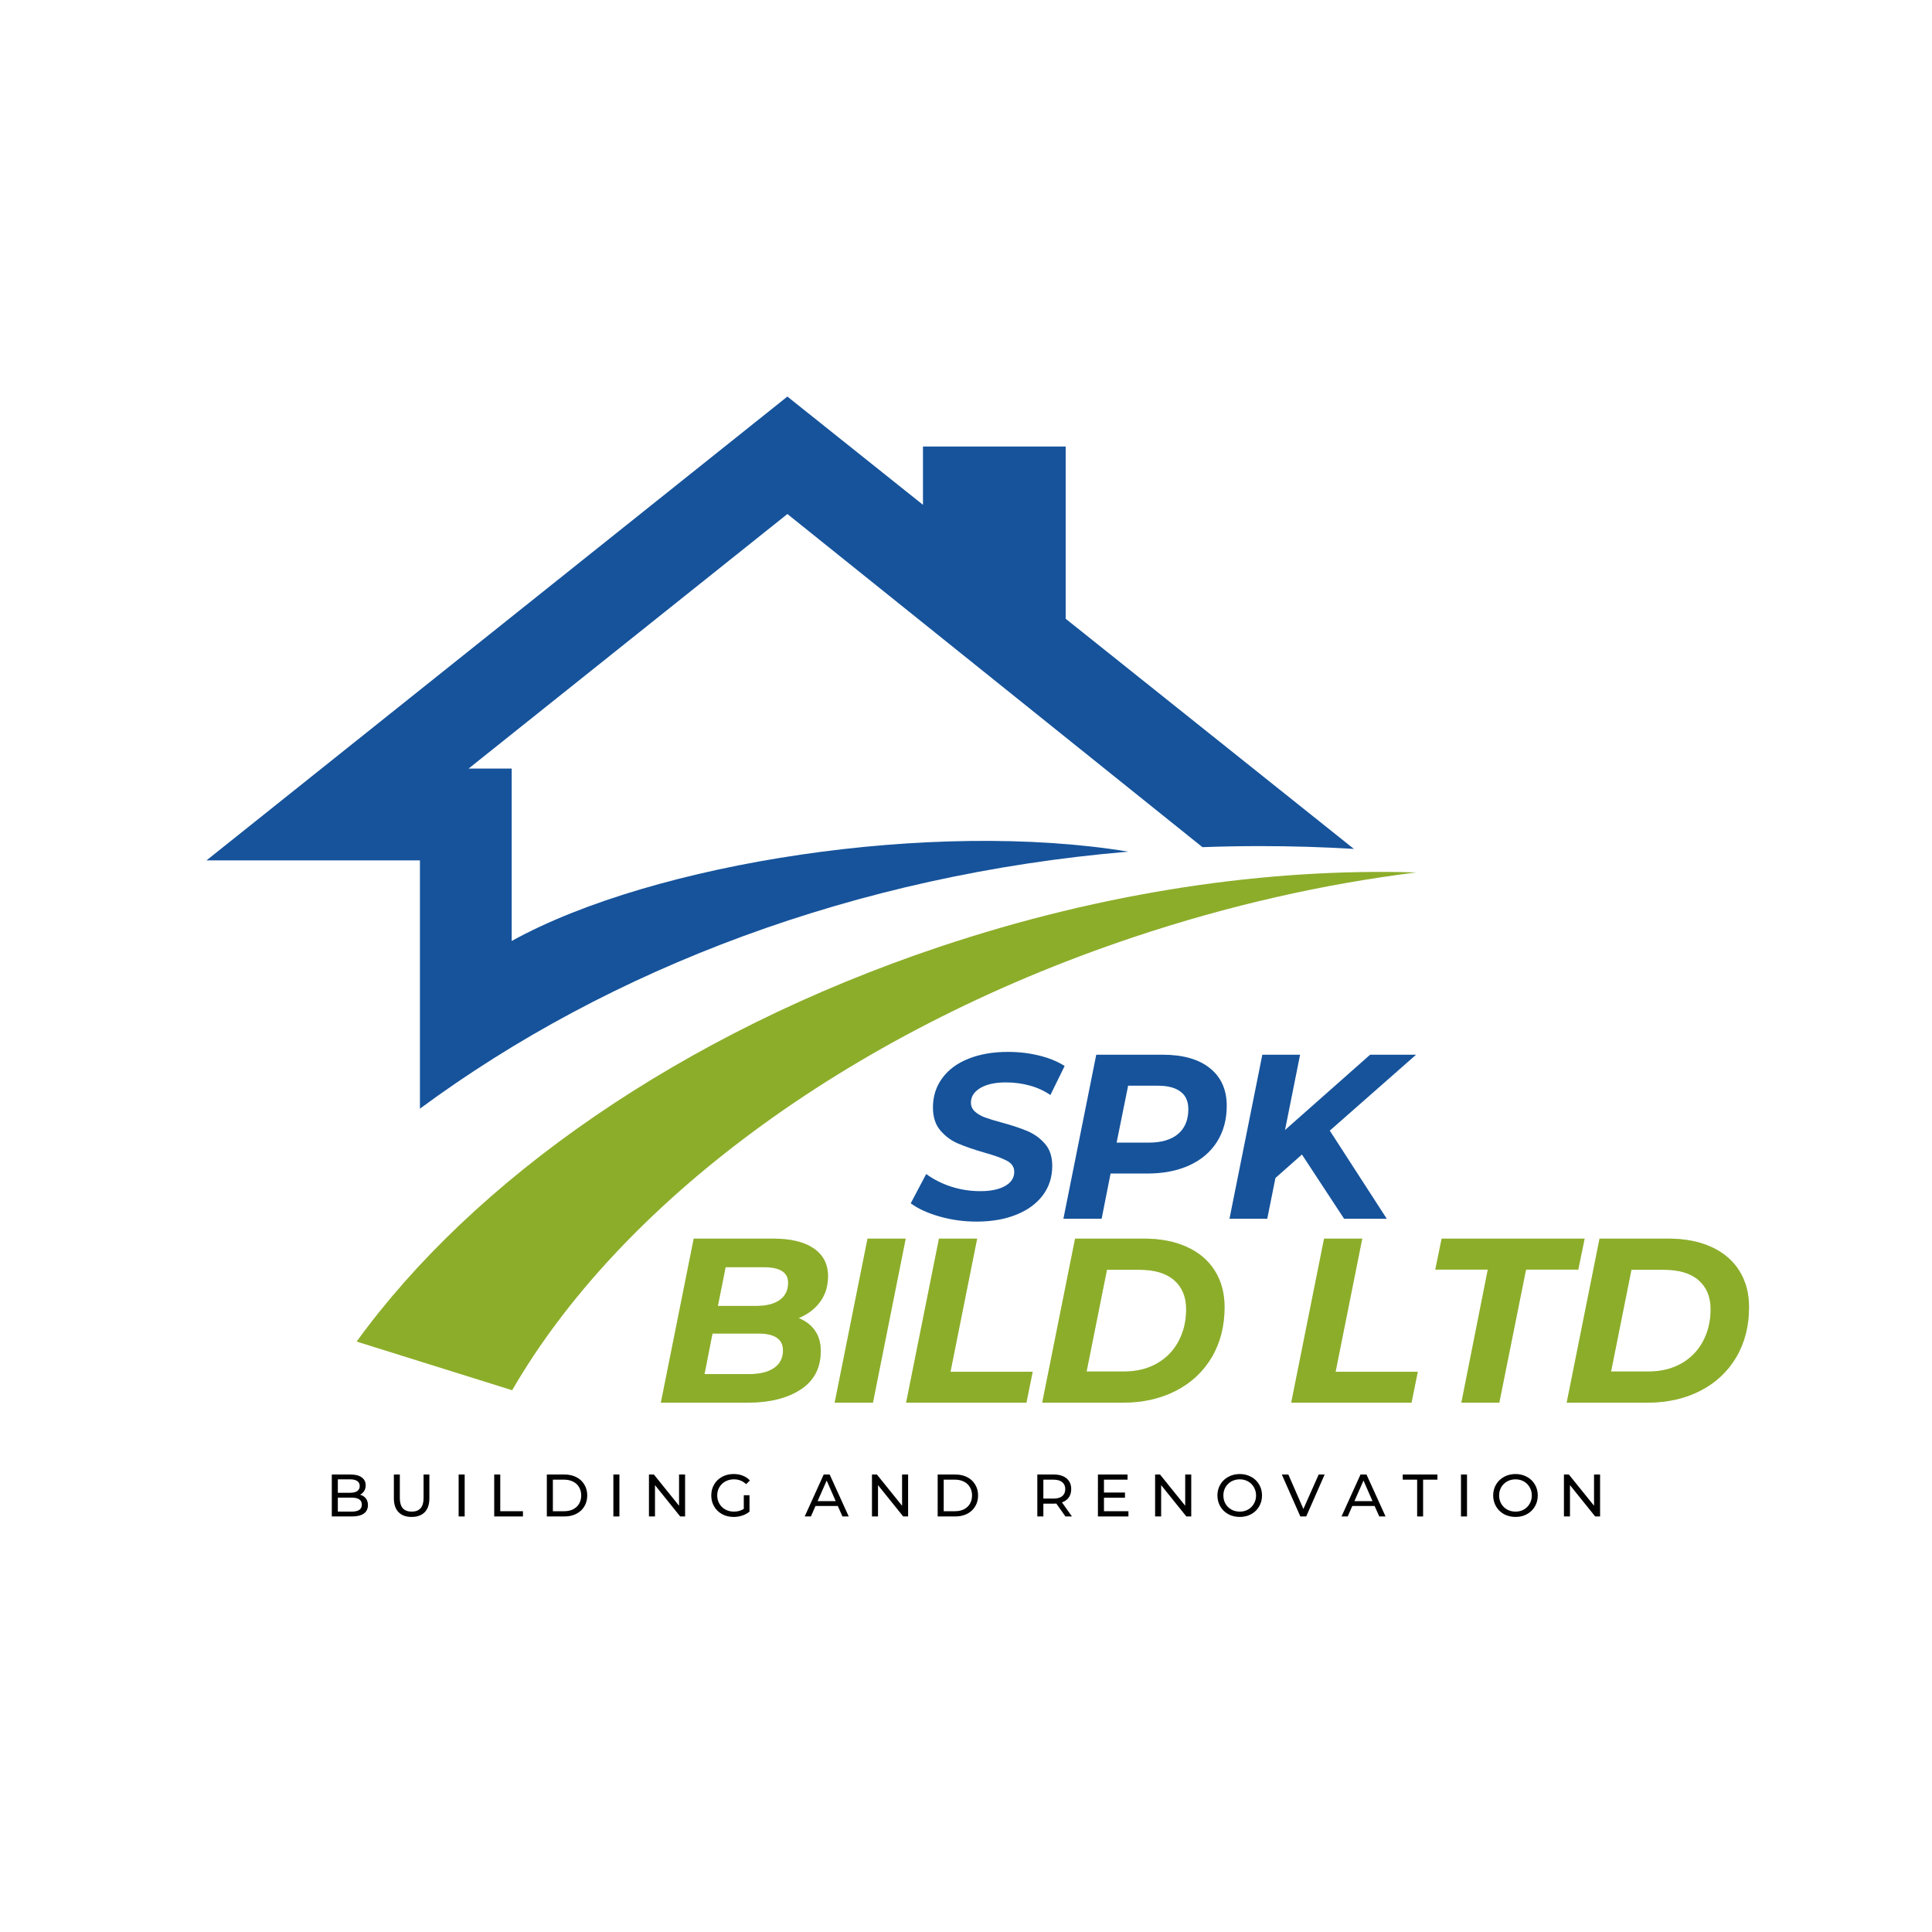 <?xml version="1.0" encoding="UTF-8"?> <svg xmlns="http://www.w3.org/2000/svg" xmlns:xlink="http://www.w3.org/1999/xlink" width="500" zoomAndPan="magnify" viewBox="0 0 375 375" height="500" preserveAspectRatio="xMidYMid meet" version="1.0"><defs><g></g><clipPath id="5f6d71b5ac"><path d="M 40.07 76.973 L 263 76.973 L 263 216 L 40.07 216 Z M 40.07 76.973 " clip-rule="nonzero"></path></clipPath><clipPath id="8dd450cb3f"><path d="M 69 169 L 274.926 169 L 274.926 270 L 69 270 Z M 69 169 " clip-rule="nonzero"></path></clipPath></defs><g clip-path="url(#5f6d71b5ac)"><path fill="#16539b" d="M 152.832 76.973 L 179.148 97.984 L 179.148 86.668 L 206.848 86.668 L 206.848 120.102 L 262.793 164.773 C 256.785 164.41 250.719 164.227 244.594 164.227 C 240.84 164.227 237.105 164.297 233.395 164.434 L 152.832 99.77 L 90.953 149.18 L 99.32 149.18 L 99.32 182.645 C 127.012 167.32 181.262 159.078 218.996 165.305 C 166.156 169.773 118.438 187.914 81.508 215.191 L 81.508 166.996 L 40.086 166.996 Z M 152.832 76.973 " fill-opacity="1" fill-rule="evenodd"></path></g><g clip-path="url(#8dd450cb3f)"><path fill="#8cad2a" d="M 182.453 183.746 C 214.387 173.059 246.18 168.473 274.898 169.34 C 257.02 171.559 238.52 175.711 219.977 181.918 C 163.648 200.77 120.012 234.195 99.41 269.844 L 69.223 260.398 C 91.906 229.082 132.113 200.594 182.453 183.746 Z M 182.453 183.746 " fill-opacity="1" fill-rule="evenodd"></path></g><g fill="#16539b" fill-opacity="1"><g transform="translate(177.131, 236.563)"><g><path d="M 12.422 0.547 C 9.898 0.547 7.488 0.211 5.188 -0.453 C 2.883 -1.117 1.035 -1.969 -0.359 -3 L 2.641 -8.688 C 4.098 -7.625 5.734 -6.801 7.547 -6.219 C 9.367 -5.645 11.234 -5.359 13.141 -5.359 C 15.172 -5.359 16.773 -5.691 17.953 -6.359 C 19.141 -7.035 19.734 -7.945 19.734 -9.094 C 19.734 -10.031 19.266 -10.75 18.328 -11.25 C 17.391 -11.758 15.891 -12.301 13.828 -12.875 C 11.766 -13.477 10.082 -14.062 8.781 -14.625 C 7.477 -15.188 6.348 -16.023 5.391 -17.141 C 4.43 -18.266 3.953 -19.754 3.953 -21.609 C 3.953 -23.754 4.551 -25.645 5.75 -27.281 C 6.945 -28.926 8.645 -30.188 10.844 -31.062 C 13.039 -31.945 15.598 -32.391 18.516 -32.391 C 20.66 -32.391 22.688 -32.148 24.594 -31.672 C 26.508 -31.203 28.148 -30.531 29.516 -29.656 L 26.75 -24.016 C 25.562 -24.836 24.223 -25.453 22.734 -25.859 C 21.254 -26.266 19.711 -26.469 18.109 -26.469 C 16.016 -26.469 14.359 -26.102 13.141 -25.375 C 11.93 -24.645 11.328 -23.707 11.328 -22.562 C 11.328 -21.863 11.582 -21.281 12.094 -20.812 C 12.613 -20.344 13.266 -19.961 14.047 -19.672 C 14.836 -19.379 15.945 -19.039 17.375 -18.656 C 19.406 -18.102 21.07 -17.547 22.375 -16.984 C 23.676 -16.422 24.789 -15.602 25.719 -14.531 C 26.645 -13.457 27.109 -12.039 27.109 -10.281 C 27.109 -8.094 26.5 -6.188 25.281 -4.562 C 24.07 -2.945 22.359 -1.691 20.141 -0.797 C 17.93 0.098 15.359 0.547 12.422 0.547 Z M 12.422 0.547 "></path></g></g></g><g fill="#16539b" fill-opacity="1"><g transform="translate(205.093, 236.563)"><g><path d="M 20.562 -31.844 C 24.531 -31.844 27.598 -30.969 29.766 -29.219 C 31.93 -27.477 33.016 -25.047 33.016 -21.922 C 33.016 -19.254 32.383 -16.926 31.125 -14.938 C 29.875 -12.957 28.086 -11.438 25.766 -10.375 C 23.441 -9.312 20.707 -8.781 17.562 -8.781 L 10.469 -8.781 L 8.734 0 L 1.312 0 L 7.688 -31.844 Z M 17.875 -14.781 C 20.332 -14.781 22.227 -15.336 23.562 -16.453 C 24.895 -17.578 25.562 -19.188 25.562 -21.281 C 25.562 -22.801 25.051 -23.938 24.031 -24.688 C 23.02 -25.445 21.562 -25.828 19.656 -25.828 L 13.875 -25.828 L 11.641 -14.781 Z M 17.875 -14.781 "></path></g></g></g><g fill="#16539b" fill-opacity="1"><g transform="translate(237.33, 236.563)"><g><path d="M 20.781 -17.109 L 31.844 0 L 23.562 0 L 15.375 -12.469 L 10.234 -7.922 L 8.641 0 L 1.312 0 L 7.688 -31.844 L 15.016 -31.844 L 12.094 -17.234 L 28.609 -31.844 L 37.531 -31.844 Z M 20.781 -17.109 "></path></g></g></g><g fill="#8cad2a" fill-opacity="0.4"><g transform="translate(126.964, 272.26)"><g><path d="M 28.062 -16.422 C 29.426 -15.867 30.477 -15.055 31.219 -13.984 C 31.969 -12.91 32.344 -11.598 32.344 -10.047 C 32.344 -6.742 31.035 -4.242 28.422 -2.547 C 25.816 -0.848 22.348 0 18.016 0 L 1.312 0 L 7.688 -31.844 L 23.062 -31.844 C 26.488 -31.844 29.125 -31.211 30.969 -29.953 C 32.82 -28.691 33.75 -26.895 33.75 -24.562 C 33.75 -22.625 33.238 -20.961 32.219 -19.578 C 31.207 -18.203 29.82 -17.148 28.062 -16.422 Z M 13.875 -26.297 L 12.375 -18.781 L 19.875 -18.781 C 21.812 -18.781 23.316 -19.164 24.391 -19.938 C 25.473 -20.719 26.016 -21.832 26.016 -23.281 C 26.016 -25.289 24.453 -26.297 21.328 -26.297 Z M 18.469 -5.547 C 20.531 -5.547 22.133 -5.941 23.281 -6.734 C 24.438 -7.523 25.016 -8.66 25.016 -10.141 C 25.016 -12.328 23.422 -13.422 20.234 -13.422 L 11.328 -13.422 L 9.781 -5.547 Z M 18.469 -5.547 "></path></g></g></g><g fill="#8cad2a" fill-opacity="0.4"><g transform="translate(160.7, 272.26)"><g><path d="M 7.688 -31.844 L 15.094 -31.844 L 8.734 0 L 1.312 0 Z M 7.688 -31.844 "></path></g></g></g><g fill="#8cad2a" fill-opacity="0.4"><g transform="translate(174.567, 272.26)"><g><path d="M 7.688 -31.844 L 15.094 -31.844 L 9.922 -6 L 25.875 -6 L 24.656 0 L 1.312 0 Z M 7.688 -31.844 "></path></g></g></g><g fill="#8cad2a" fill-opacity="0.4"><g transform="translate(200.984, 272.26)"><g><path d="M 7.688 -31.844 L 21.016 -31.844 C 24.254 -31.844 27.051 -31.301 29.406 -30.219 C 31.758 -29.145 33.562 -27.609 34.812 -25.609 C 36.07 -23.609 36.703 -21.258 36.703 -18.562 C 36.703 -14.863 35.867 -11.609 34.203 -8.797 C 32.535 -5.992 30.207 -3.828 27.219 -2.297 C 24.227 -0.766 20.781 0 16.875 0 L 1.312 0 Z M 17.109 -6.047 C 19.586 -6.047 21.742 -6.566 23.578 -7.609 C 25.41 -8.66 26.812 -10.102 27.781 -11.938 C 28.758 -13.77 29.25 -15.836 29.25 -18.141 C 29.25 -20.535 28.473 -22.41 26.922 -23.766 C 25.379 -25.117 23.133 -25.797 20.188 -25.797 L 13.875 -25.797 L 9.922 -6.047 Z M 17.109 -6.047 "></path></g></g></g><g fill="#8cad2a" fill-opacity="0.4"><g transform="translate(237.494, 272.26)"><g></g></g></g><g fill="#8cad2a" fill-opacity="0.4"><g transform="translate(249.315, 272.26)"><g><path d="M 7.688 -31.844 L 15.094 -31.844 L 9.922 -6 L 25.875 -6 L 24.656 0 L 1.312 0 Z M 7.688 -31.844 "></path></g></g></g><g fill="#8cad2a" fill-opacity="0.4"><g transform="translate(275.731, 272.26)"><g><path d="M 13.047 -25.828 L 2.859 -25.828 L 4.094 -31.844 L 31.844 -31.844 L 30.609 -25.828 L 20.469 -25.828 L 15.281 0 L 7.922 0 Z M 13.047 -25.828 "></path></g></g></g><g fill="#8cad2a" fill-opacity="0.4"><g transform="translate(302.784, 272.26)"><g><path d="M 7.688 -31.844 L 21.016 -31.844 C 24.254 -31.844 27.051 -31.301 29.406 -30.219 C 31.758 -29.145 33.562 -27.609 34.812 -25.609 C 36.07 -23.609 36.703 -21.258 36.703 -18.562 C 36.703 -14.863 35.867 -11.609 34.203 -8.797 C 32.535 -5.992 30.207 -3.828 27.219 -2.297 C 24.227 -0.766 20.781 0 16.875 0 L 1.312 0 Z M 17.109 -6.047 C 19.586 -6.047 21.742 -6.566 23.578 -7.609 C 25.41 -8.66 26.812 -10.102 27.781 -11.938 C 28.758 -13.77 29.25 -15.836 29.25 -18.141 C 29.25 -20.535 28.473 -22.41 26.922 -23.766 C 25.379 -25.117 23.133 -25.797 20.188 -25.797 L 13.875 -25.797 L 9.922 -6.047 Z M 17.109 -6.047 "></path></g></g></g><g fill="#8cad2a" fill-opacity="1"><g transform="translate(126.964, 272.26)"><g><path d="M 28.062 -16.422 C 29.426 -15.867 30.477 -15.055 31.219 -13.984 C 31.969 -12.91 32.344 -11.598 32.344 -10.047 C 32.344 -6.742 31.035 -4.242 28.422 -2.547 C 25.816 -0.848 22.348 0 18.016 0 L 1.312 0 L 7.688 -31.844 L 23.062 -31.844 C 26.488 -31.844 29.125 -31.211 30.969 -29.953 C 32.82 -28.691 33.75 -26.895 33.75 -24.562 C 33.75 -22.625 33.238 -20.961 32.219 -19.578 C 31.207 -18.203 29.82 -17.148 28.062 -16.422 Z M 13.875 -26.297 L 12.375 -18.781 L 19.875 -18.781 C 21.812 -18.781 23.316 -19.164 24.391 -19.938 C 25.473 -20.719 26.016 -21.832 26.016 -23.281 C 26.016 -25.289 24.453 -26.297 21.328 -26.297 Z M 18.469 -5.547 C 20.531 -5.547 22.133 -5.941 23.281 -6.734 C 24.438 -7.523 25.016 -8.66 25.016 -10.141 C 25.016 -12.328 23.422 -13.422 20.234 -13.422 L 11.328 -13.422 L 9.781 -5.547 Z M 18.469 -5.547 "></path></g></g></g><g fill="#8cad2a" fill-opacity="1"><g transform="translate(160.7, 272.26)"><g><path d="M 7.688 -31.844 L 15.094 -31.844 L 8.734 0 L 1.312 0 Z M 7.688 -31.844 "></path></g></g></g><g fill="#8cad2a" fill-opacity="1"><g transform="translate(174.567, 272.26)"><g><path d="M 7.688 -31.844 L 15.094 -31.844 L 9.922 -6 L 25.875 -6 L 24.656 0 L 1.312 0 Z M 7.688 -31.844 "></path></g></g></g><g fill="#8cad2a" fill-opacity="1"><g transform="translate(200.984, 272.26)"><g><path d="M 7.688 -31.844 L 21.016 -31.844 C 24.254 -31.844 27.051 -31.301 29.406 -30.219 C 31.758 -29.145 33.562 -27.609 34.812 -25.609 C 36.07 -23.609 36.703 -21.258 36.703 -18.562 C 36.703 -14.863 35.867 -11.609 34.203 -8.797 C 32.535 -5.992 30.207 -3.828 27.219 -2.297 C 24.227 -0.766 20.781 0 16.875 0 L 1.312 0 Z M 17.109 -6.047 C 19.586 -6.047 21.742 -6.566 23.578 -7.609 C 25.41 -8.66 26.812 -10.102 27.781 -11.938 C 28.758 -13.77 29.25 -15.836 29.25 -18.141 C 29.25 -20.535 28.473 -22.41 26.922 -23.766 C 25.379 -25.117 23.133 -25.797 20.188 -25.797 L 13.875 -25.797 L 9.922 -6.047 Z M 17.109 -6.047 "></path></g></g></g><g fill="#8cad2a" fill-opacity="1"><g transform="translate(237.494, 272.26)"><g></g></g></g><g fill="#8cad2a" fill-opacity="1"><g transform="translate(249.315, 272.26)"><g><path d="M 7.688 -31.844 L 15.094 -31.844 L 9.922 -6 L 25.875 -6 L 24.656 0 L 1.312 0 Z M 7.688 -31.844 "></path></g></g></g><g fill="#8cad2a" fill-opacity="1"><g transform="translate(275.731, 272.26)"><g><path d="M 13.047 -25.828 L 2.859 -25.828 L 4.094 -31.844 L 31.844 -31.844 L 30.609 -25.828 L 20.469 -25.828 L 15.281 0 L 7.922 0 Z M 13.047 -25.828 "></path></g></g></g><g fill="#8cad2a" fill-opacity="1"><g transform="translate(302.784, 272.26)"><g><path d="M 7.688 -31.844 L 21.016 -31.844 C 24.254 -31.844 27.051 -31.301 29.406 -30.219 C 31.758 -29.145 33.562 -27.609 34.812 -25.609 C 36.07 -23.609 36.703 -21.258 36.703 -18.562 C 36.703 -14.863 35.867 -11.609 34.203 -8.797 C 32.535 -5.992 30.207 -3.828 27.219 -2.297 C 24.227 -0.766 20.781 0 16.875 0 L 1.312 0 Z M 17.109 -6.047 C 19.586 -6.047 21.742 -6.566 23.578 -7.609 C 25.41 -8.66 26.812 -10.102 27.781 -11.938 C 28.758 -13.77 29.25 -15.836 29.25 -18.141 C 29.25 -20.535 28.473 -22.41 26.922 -23.766 C 25.379 -25.117 23.133 -25.797 20.188 -25.797 L 13.875 -25.797 L 9.922 -6.047 Z M 17.109 -6.047 "></path></g></g></g><g fill="#000000" fill-opacity="1"><g transform="translate(63.183, 294.342)"><g><path d="M 6.703 -4.219 C 7.18 -4.094 7.555 -3.852 7.828 -3.5 C 8.098 -3.156 8.234 -2.723 8.234 -2.203 C 8.234 -1.492 7.969 -0.945 7.438 -0.562 C 6.906 -0.188 6.129 0 5.109 0 L 1.219 0 L 1.219 -8.141 L 4.875 -8.141 C 5.812 -8.141 6.531 -7.953 7.031 -7.578 C 7.539 -7.211 7.797 -6.703 7.797 -6.047 C 7.797 -5.617 7.695 -5.25 7.5 -4.938 C 7.301 -4.625 7.035 -4.383 6.703 -4.219 Z M 2.391 -7.203 L 2.391 -4.594 L 4.766 -4.594 C 5.367 -4.594 5.832 -4.703 6.156 -4.922 C 6.477 -5.148 6.641 -5.477 6.641 -5.906 C 6.641 -6.332 6.477 -6.656 6.156 -6.875 C 5.832 -7.094 5.367 -7.203 4.766 -7.203 Z M 5.062 -0.938 C 5.719 -0.938 6.211 -1.047 6.547 -1.266 C 6.879 -1.484 7.047 -1.828 7.047 -2.297 C 7.047 -3.203 6.383 -3.656 5.062 -3.656 L 2.391 -3.656 L 2.391 -0.938 Z M 5.062 -0.938 "></path></g></g></g><g fill="#000000" fill-opacity="1"><g transform="translate(75.294, 294.342)"><g><path d="M 4.594 0.094 C 3.508 0.094 2.664 -0.211 2.062 -0.828 C 1.457 -1.453 1.156 -2.348 1.156 -3.516 L 1.156 -8.141 L 2.312 -8.141 L 2.312 -3.562 C 2.312 -1.812 3.078 -0.938 4.609 -0.938 C 5.359 -0.938 5.93 -1.148 6.328 -1.578 C 6.723 -2.016 6.922 -2.676 6.922 -3.562 L 6.922 -8.141 L 8.047 -8.141 L 8.047 -3.516 C 8.047 -2.336 7.742 -1.441 7.141 -0.828 C 6.535 -0.211 5.688 0.094 4.594 0.094 Z M 4.594 0.094 "></path></g></g></g><g fill="#000000" fill-opacity="1"><g transform="translate(87.802, 294.342)"><g><path d="M 1.219 -8.141 L 2.391 -8.141 L 2.391 0 L 1.219 0 Z M 1.219 -8.141 "></path></g></g></g><g fill="#000000" fill-opacity="1"><g transform="translate(94.708, 294.342)"><g><path d="M 1.219 -8.141 L 2.391 -8.141 L 2.391 -1.016 L 6.797 -1.016 L 6.797 0 L 1.219 0 Z M 1.219 -8.141 "></path></g></g></g><g fill="#000000" fill-opacity="1"><g transform="translate(104.921, 294.342)"><g><path d="M 1.219 -8.141 L 4.656 -8.141 C 5.52 -8.141 6.285 -7.969 6.953 -7.625 C 7.617 -7.289 8.133 -6.812 8.5 -6.188 C 8.875 -5.57 9.062 -4.867 9.062 -4.078 C 9.062 -3.273 8.875 -2.566 8.5 -1.953 C 8.133 -1.336 7.617 -0.859 6.953 -0.516 C 6.285 -0.172 5.52 0 4.656 0 L 1.219 0 Z M 4.594 -1.016 C 5.25 -1.016 5.828 -1.141 6.328 -1.391 C 6.828 -1.648 7.211 -2.008 7.484 -2.469 C 7.754 -2.938 7.891 -3.473 7.891 -4.078 C 7.891 -4.68 7.754 -5.211 7.484 -5.672 C 7.211 -6.141 6.828 -6.5 6.328 -6.75 C 5.828 -7.008 5.25 -7.141 4.594 -7.141 L 2.391 -7.141 L 2.391 -1.016 Z M 4.594 -1.016 "></path></g></g></g><g fill="#000000" fill-opacity="1"><g transform="translate(117.836, 294.342)"><g><path d="M 1.219 -8.141 L 2.391 -8.141 L 2.391 0 L 1.219 0 Z M 1.219 -8.141 "></path></g></g></g><g fill="#000000" fill-opacity="1"><g transform="translate(124.742, 294.342)"><g><path d="M 8.234 -8.141 L 8.234 0 L 7.281 0 L 2.391 -6.078 L 2.391 0 L 1.219 0 L 1.219 -8.141 L 2.172 -8.141 L 7.062 -2.078 L 7.062 -8.141 Z M 8.234 -8.141 "></path></g></g></g><g fill="#000000" fill-opacity="1"><g transform="translate(137.494, 294.342)"><g><path d="M 6.875 -4.125 L 7.984 -4.125 L 7.984 -0.938 C 7.578 -0.602 7.109 -0.348 6.578 -0.172 C 6.047 0.004 5.488 0.094 4.906 0.094 C 4.082 0.094 3.336 -0.082 2.672 -0.438 C 2.016 -0.801 1.5 -1.301 1.125 -1.938 C 0.75 -2.57 0.562 -3.285 0.562 -4.078 C 0.562 -4.867 0.75 -5.582 1.125 -6.219 C 1.5 -6.852 2.016 -7.348 2.672 -7.703 C 3.336 -8.055 4.086 -8.234 4.922 -8.234 C 5.578 -8.234 6.172 -8.125 6.703 -7.906 C 7.234 -7.695 7.688 -7.391 8.062 -6.984 L 7.328 -6.266 C 6.68 -6.891 5.895 -7.203 4.969 -7.203 C 4.352 -7.203 3.797 -7.066 3.297 -6.797 C 2.805 -6.535 2.422 -6.164 2.141 -5.688 C 1.859 -5.207 1.719 -4.672 1.719 -4.078 C 1.719 -3.484 1.859 -2.945 2.141 -2.469 C 2.422 -1.988 2.805 -1.613 3.297 -1.344 C 3.797 -1.07 4.348 -0.938 4.953 -0.938 C 5.68 -0.938 6.32 -1.113 6.875 -1.469 Z M 6.875 -4.125 "></path></g></g></g><g fill="#000000" fill-opacity="1"><g transform="translate(149.781, 294.342)"><g></g></g></g><g fill="#000000" fill-opacity="1"><g transform="translate(156.209, 294.342)"><g><path d="M 6.406 -2.031 L 2.078 -2.031 L 1.188 0 L -0.016 0 L 3.672 -8.141 L 4.828 -8.141 L 8.531 0 L 7.312 0 Z M 6 -2.969 L 4.25 -6.969 L 2.484 -2.969 Z M 6 -2.969 "></path></g></g></g><g fill="#000000" fill-opacity="1"><g transform="translate(168.03, 294.342)"><g><path d="M 8.234 -8.141 L 8.234 0 L 7.281 0 L 2.391 -6.078 L 2.391 0 L 1.219 0 L 1.219 -8.141 L 2.172 -8.141 L 7.062 -2.078 L 7.062 -8.141 Z M 8.234 -8.141 "></path></g></g></g><g fill="#000000" fill-opacity="1"><g transform="translate(180.782, 294.342)"><g><path d="M 1.219 -8.141 L 4.656 -8.141 C 5.52 -8.141 6.285 -7.969 6.953 -7.625 C 7.617 -7.289 8.133 -6.812 8.5 -6.188 C 8.875 -5.57 9.062 -4.867 9.062 -4.078 C 9.062 -3.273 8.875 -2.566 8.5 -1.953 C 8.133 -1.336 7.617 -0.859 6.953 -0.516 C 6.285 -0.172 5.52 0 4.656 0 L 1.219 0 Z M 4.594 -1.016 C 5.25 -1.016 5.828 -1.141 6.328 -1.391 C 6.828 -1.648 7.211 -2.008 7.484 -2.469 C 7.754 -2.938 7.891 -3.473 7.891 -4.078 C 7.891 -4.68 7.754 -5.211 7.484 -5.672 C 7.211 -6.141 6.828 -6.5 6.328 -6.75 C 5.828 -7.008 5.25 -7.141 4.594 -7.141 L 2.391 -7.141 L 2.391 -1.016 Z M 4.594 -1.016 "></path></g></g></g><g fill="#000000" fill-opacity="1"><g transform="translate(193.697, 294.342)"><g></g></g></g><g fill="#000000" fill-opacity="1"><g transform="translate(200.125, 294.342)"><g><path d="M 6.672 0 L 4.906 -2.5 C 4.695 -2.488 4.531 -2.484 4.406 -2.484 L 2.391 -2.484 L 2.391 0 L 1.219 0 L 1.219 -8.141 L 4.406 -8.141 C 5.457 -8.141 6.285 -7.891 6.891 -7.391 C 7.492 -6.891 7.797 -6.195 7.797 -5.312 C 7.797 -4.676 7.641 -4.133 7.328 -3.688 C 7.023 -3.25 6.582 -2.93 6 -2.734 L 7.938 0 Z M 4.359 -3.469 C 5.098 -3.469 5.66 -3.625 6.047 -3.938 C 6.441 -4.258 6.641 -4.719 6.641 -5.312 C 6.641 -5.895 6.441 -6.344 6.047 -6.656 C 5.66 -6.977 5.098 -7.141 4.359 -7.141 L 2.391 -7.141 L 2.391 -3.469 Z M 4.359 -3.469 "></path></g></g></g><g fill="#000000" fill-opacity="1"><g transform="translate(211.888, 294.342)"><g><path d="M 7.141 -1.016 L 7.141 0 L 1.219 0 L 1.219 -8.141 L 6.969 -8.141 L 6.969 -7.141 L 2.391 -7.141 L 2.391 -4.641 L 6.469 -4.641 L 6.469 -3.641 L 2.391 -3.641 L 2.391 -1.016 Z M 7.141 -1.016 "></path></g></g></g><g fill="#000000" fill-opacity="1"><g transform="translate(222.986, 294.342)"><g><path d="M 8.234 -8.141 L 8.234 0 L 7.281 0 L 2.391 -6.078 L 2.391 0 L 1.219 0 L 1.219 -8.141 L 2.172 -8.141 L 7.062 -2.078 L 7.062 -8.141 Z M 8.234 -8.141 "></path></g></g></g><g fill="#000000" fill-opacity="1"><g transform="translate(235.738, 294.342)"><g><path d="M 4.906 0.094 C 4.082 0.094 3.336 -0.082 2.672 -0.438 C 2.016 -0.801 1.5 -1.301 1.125 -1.938 C 0.75 -2.582 0.562 -3.297 0.562 -4.078 C 0.562 -4.859 0.75 -5.566 1.125 -6.203 C 1.5 -6.836 2.016 -7.332 2.672 -7.688 C 3.336 -8.051 4.082 -8.234 4.906 -8.234 C 5.719 -8.234 6.453 -8.051 7.109 -7.688 C 7.773 -7.332 8.289 -6.836 8.656 -6.203 C 9.031 -5.578 9.219 -4.867 9.219 -4.078 C 9.219 -3.285 9.031 -2.57 8.656 -1.938 C 8.289 -1.301 7.773 -0.801 7.109 -0.438 C 6.453 -0.082 5.719 0.094 4.906 0.094 Z M 4.906 -0.938 C 5.5 -0.938 6.035 -1.07 6.516 -1.344 C 6.992 -1.613 7.367 -1.988 7.641 -2.469 C 7.922 -2.945 8.062 -3.484 8.062 -4.078 C 8.062 -4.66 7.922 -5.191 7.641 -5.672 C 7.367 -6.148 6.992 -6.523 6.516 -6.797 C 6.035 -7.066 5.5 -7.203 4.906 -7.203 C 4.301 -7.203 3.754 -7.066 3.266 -6.797 C 2.785 -6.523 2.406 -6.148 2.125 -5.672 C 1.852 -5.191 1.719 -4.66 1.719 -4.078 C 1.719 -3.484 1.852 -2.945 2.125 -2.469 C 2.406 -1.988 2.785 -1.613 3.266 -1.344 C 3.754 -1.07 4.301 -0.938 4.906 -0.938 Z M 4.906 -0.938 "></path></g></g></g><g fill="#000000" fill-opacity="1"><g transform="translate(248.816, 294.342)"><g><path d="M 8.297 -8.141 L 4.719 0 L 3.578 0 L -0.016 -8.141 L 1.25 -8.141 L 4.172 -1.453 L 7.141 -8.141 Z M 8.297 -8.141 "></path></g></g></g><g fill="#000000" fill-opacity="1"><g transform="translate(260.404, 294.342)"><g><path d="M 6.406 -2.031 L 2.078 -2.031 L 1.188 0 L -0.016 0 L 3.672 -8.141 L 4.828 -8.141 L 8.531 0 L 7.312 0 Z M 6 -2.969 L 4.25 -6.969 L 2.484 -2.969 Z M 6 -2.969 "></path></g></g></g><g fill="#000000" fill-opacity="1"><g transform="translate(272.224, 294.342)"><g><path d="M 2.844 -7.141 L 0.047 -7.141 L 0.047 -8.141 L 6.781 -8.141 L 6.781 -7.141 L 4 -7.141 L 4 0 L 2.844 0 Z M 2.844 -7.141 "></path></g></g></g><g fill="#000000" fill-opacity="1"><g transform="translate(282.356, 294.342)"><g><path d="M 1.219 -8.141 L 2.391 -8.141 L 2.391 0 L 1.219 0 Z M 1.219 -8.141 "></path></g></g></g><g fill="#000000" fill-opacity="1"><g transform="translate(289.262, 294.342)"><g><path d="M 4.906 0.094 C 4.082 0.094 3.336 -0.082 2.672 -0.438 C 2.016 -0.801 1.5 -1.301 1.125 -1.938 C 0.75 -2.582 0.562 -3.297 0.562 -4.078 C 0.562 -4.859 0.75 -5.566 1.125 -6.203 C 1.5 -6.836 2.016 -7.332 2.672 -7.688 C 3.336 -8.051 4.082 -8.234 4.906 -8.234 C 5.719 -8.234 6.453 -8.051 7.109 -7.688 C 7.773 -7.332 8.289 -6.836 8.656 -6.203 C 9.031 -5.578 9.219 -4.867 9.219 -4.078 C 9.219 -3.285 9.031 -2.57 8.656 -1.938 C 8.289 -1.301 7.773 -0.801 7.109 -0.438 C 6.453 -0.082 5.719 0.094 4.906 0.094 Z M 4.906 -0.938 C 5.5 -0.938 6.035 -1.07 6.516 -1.344 C 6.992 -1.613 7.367 -1.988 7.641 -2.469 C 7.922 -2.945 8.062 -3.484 8.062 -4.078 C 8.062 -4.66 7.922 -5.191 7.641 -5.672 C 7.367 -6.148 6.992 -6.523 6.516 -6.797 C 6.035 -7.066 5.5 -7.203 4.906 -7.203 C 4.301 -7.203 3.754 -7.066 3.266 -6.797 C 2.785 -6.523 2.406 -6.148 2.125 -5.672 C 1.852 -5.191 1.719 -4.66 1.719 -4.078 C 1.719 -3.484 1.852 -2.945 2.125 -2.469 C 2.406 -1.988 2.785 -1.613 3.266 -1.344 C 3.754 -1.07 4.301 -0.938 4.906 -0.938 Z M 4.906 -0.938 "></path></g></g></g><g fill="#000000" fill-opacity="1"><g transform="translate(302.34, 294.342)"><g><path d="M 8.234 -8.141 L 8.234 0 L 7.281 0 L 2.391 -6.078 L 2.391 0 L 1.219 0 L 1.219 -8.141 L 2.172 -8.141 L 7.062 -2.078 L 7.062 -8.141 Z M 8.234 -8.141 "></path></g></g></g></svg> 